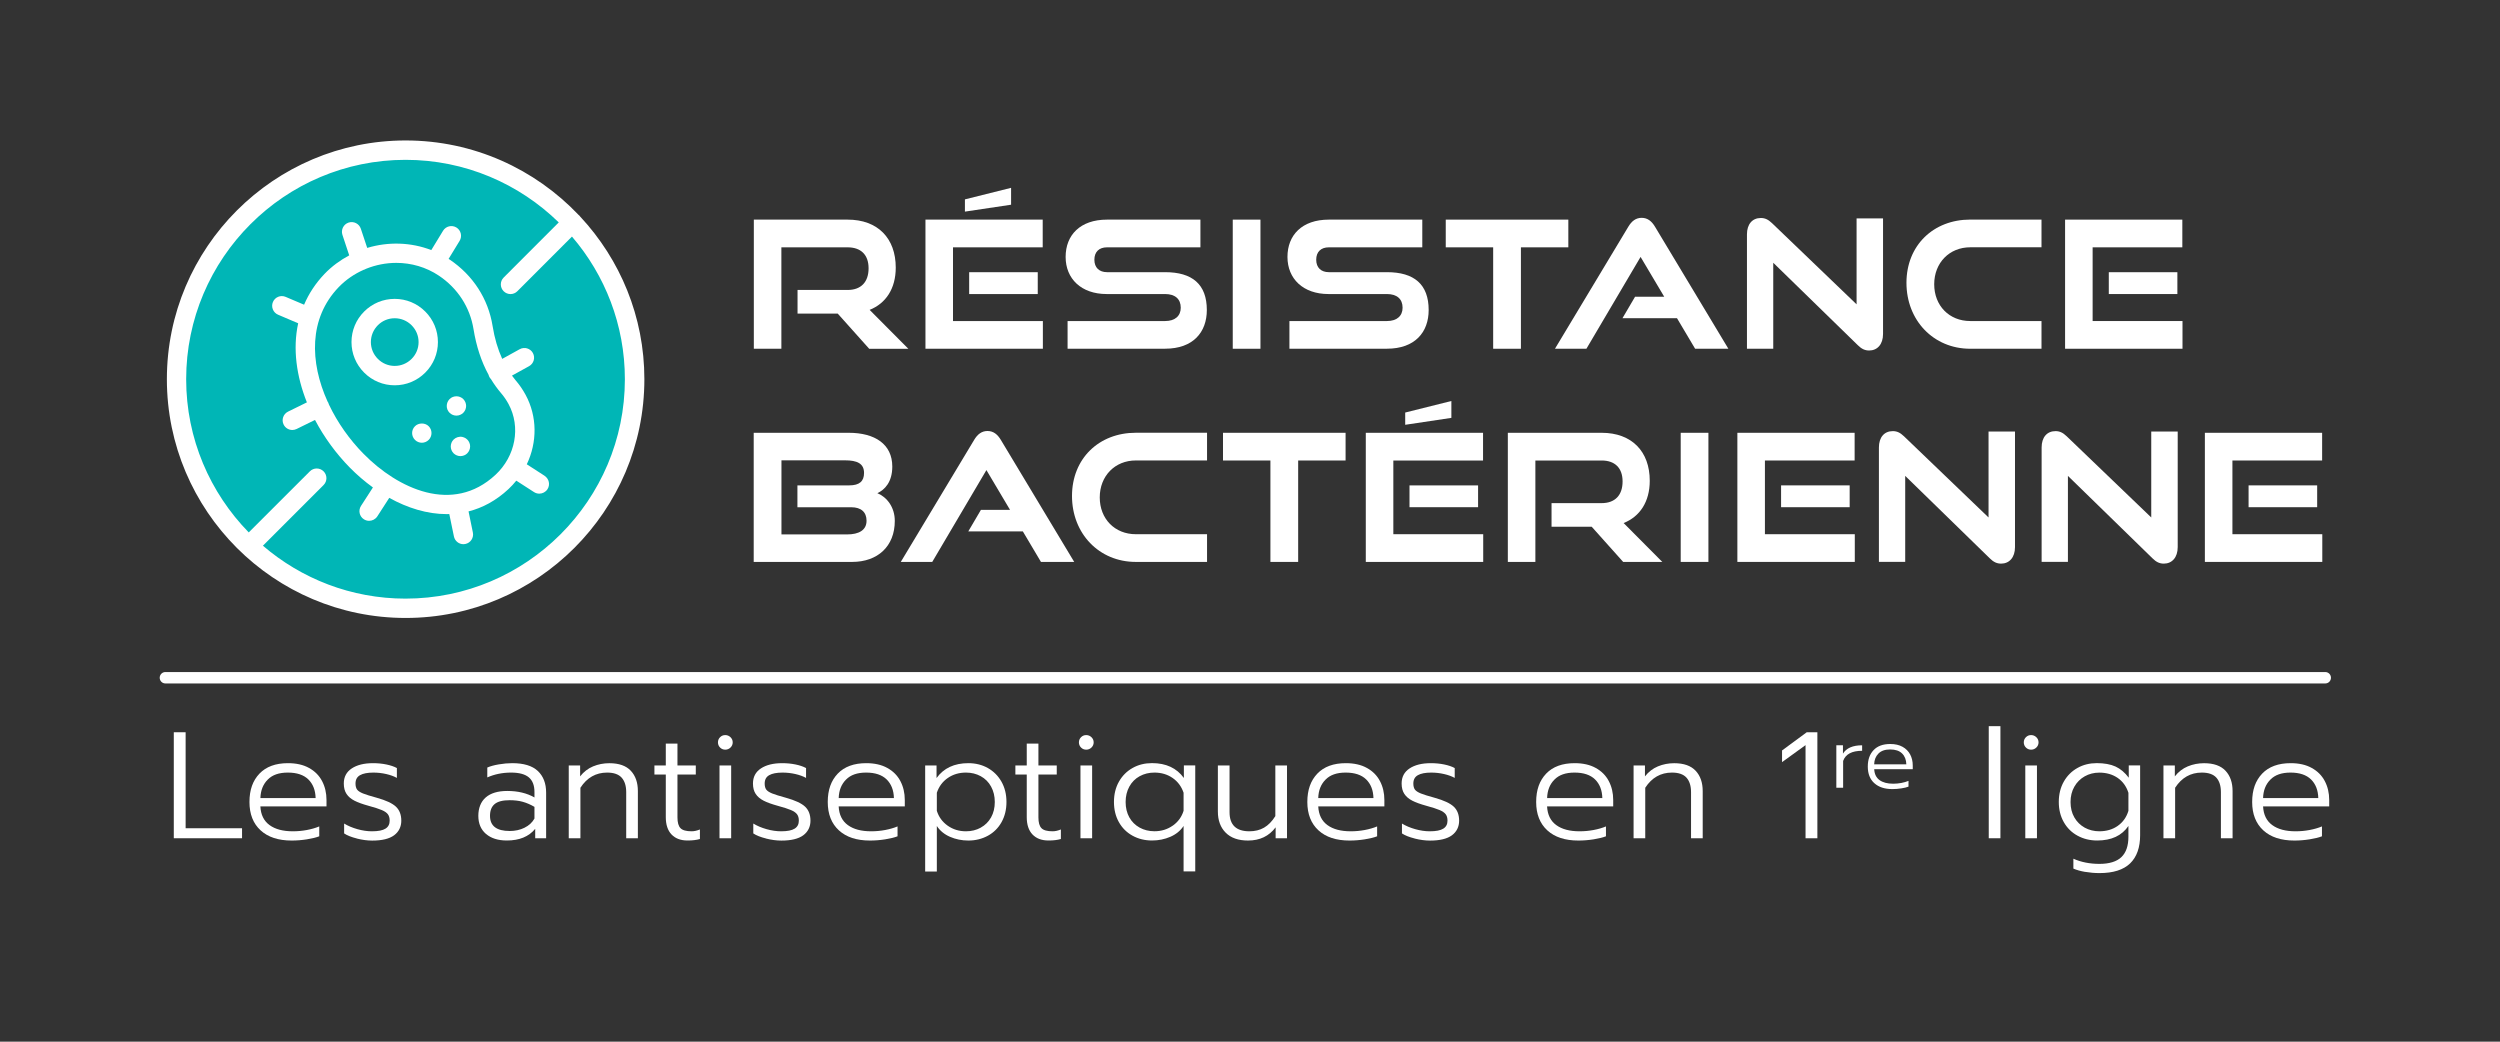 <?xml version="1.0" encoding="UTF-8"?> <svg xmlns="http://www.w3.org/2000/svg" xmlns:i="http://ns.adobe.com/AdobeIllustrator/10.0/" id="Logo_Resistance_bacterienne" data-name="Logo Resistance bacterienne" version="1.1" viewBox="0 0 600 250"><rect x="0" y="0" width="600" height="250" fill="#333333" stroke="none"/><defs><style> .cls-1 { fill: none; } .cls-1, .cls-2, .cls-3 { stroke-width: 0px; } .cls-2 { fill: #fff; } .cls-3 { fill: #00b6b6; } </style></defs><path class="cls-3" d="M97.34,145.99c-30.36,0-54.98-24.61-54.98-54.98s24.61-54.98,54.98-54.98,54.98,24.61,54.98,54.98-24.61,54.98-54.98,54.98h0Z"></path><g><path class="cls-2" d="M208.6,83.7l-7.55-8.44h-9.64v-5.67h12.02c3.24,0,5.03-1.92,5.03-5.2s-1.88-5.03-5.03-5.03h-15.9v24.34h-6.61v-30.99h22.51c7.25,0,11.55,4.48,11.55,11.51,0,5.07-2.39,8.61-6.27,10.15l9.29,9.34h-9.42Z"></path><path class="cls-2" d="M222.11,83.7v-30.99h28.14v6.65h-21.53v17.69h21.57v6.65h-28.18ZM231.58,50.79v-2.94l11.08-2.77v4.05l-11.08,1.66ZM232.6,70.57v-5.24h16.46v5.24h-16.46Z"></path><path class="cls-2" d="M256.22,83.7v-6.65h23.41c2.39,0,3.75-1.24,3.75-3.2,0-2.09-1.36-3.28-3.75-3.28h-14.03c-6.1,0-9.85-3.67-9.85-8.91s3.5-8.95,9.93-8.95h22.42v6.65h-22.42c-1.88,0-3.03,1.07-3.03,2.98s1.19,2.98,3.03,2.98h13.94c6.52,0,10.02,2.9,10.02,9.08,0,5.33-3.28,9.29-10.02,9.29h-23.41Z"></path><path class="cls-2" d="M295.86,83.7v-30.99h6.65v30.99h-6.65Z"></path><path class="cls-2" d="M309.46,83.7v-6.65h23.41c2.39,0,3.75-1.24,3.75-3.2,0-2.09-1.36-3.28-3.75-3.28h-14.03c-6.1,0-9.85-3.67-9.85-8.91s3.5-8.95,9.93-8.95h22.43v6.65h-22.43c-1.88,0-3.03,1.07-3.03,2.98s1.19,2.98,3.03,2.98h13.94c6.52,0,10.02,2.9,10.02,9.08,0,5.33-3.28,9.29-10.02,9.29h-23.41Z"></path><path class="cls-2" d="M358.36,83.7v-24.34h-11.38v-6.65h29.42v6.65h-11.38v24.34h-6.65Z"></path><path class="cls-2" d="M406.83,83.7l-4.35-7.33h-13.09l3.03-5.16h6.99l-5.67-9.55-13,22.04h-7.55l17.61-29.29c.77-1.28,1.75-2.13,3.2-2.13s2.43.85,3.2,2.13l17.61,29.29h-7.97Z"></path><path class="cls-2" d="M425.58,63.07v20.63h-6.31v-27.46c0-2.43,1.28-3.92,3.33-3.92.98,0,1.75.34,2.69,1.24l20.29,19.48v-20.63h6.35v27.75c0,2.47-1.36,3.96-3.33,3.96-1.02,0-1.83-.38-2.73-1.28l-20.29-19.78Z"></path><path class="cls-2" d="M472.86,83.7c-8.83,0-15.31-6.82-15.31-15.82s6.48-15.18,15.31-15.18h17.1v6.65h-17.1c-4.99,0-8.65,3.71-8.65,8.87s3.62,8.83,8.65,8.83h17.1v6.65h-17.1Z"></path><path class="cls-2" d="M495.62,83.7v-30.99h28.14v6.65h-21.53v17.69h21.57v6.65h-28.18ZM506.11,70.57v-5.24h16.46v5.24h-16.46Z"></path><path class="cls-2" d="M180.89,134.86v-30.99h22.81c6.27,0,10.45,2.73,10.45,8.1,0,3.75-1.83,5.58-3.58,6.39,2.34.98,4.18,3.41,4.18,6.65,0,6.14-4.14,9.85-10.23,9.85h-23.62ZM191.38,121.73v-5.24h12.45c2.43,0,3.54-.98,3.54-2.98,0-2.3-1.71-3.03-4.56-3.03h-15.26v17.78h15.77c2.81,0,4.65-1.02,4.65-3.28,0-2.05-1.28-3.24-3.67-3.24h-12.92Z"></path><path class="cls-2" d="M249.83,134.86l-4.35-7.33h-13.09l3.03-5.16h6.99l-5.67-9.55-13,22.04h-7.55l17.61-29.29c.77-1.28,1.75-2.13,3.2-2.13s2.43.85,3.2,2.13l17.61,29.29h-7.97Z"></path><path class="cls-2" d="M272.59,134.86c-8.83,0-15.31-6.82-15.31-15.82s6.48-15.18,15.31-15.18h17.1v6.65h-17.1c-4.99,0-8.65,3.71-8.65,8.87s3.62,8.83,8.65,8.83h17.1v6.65h-17.1Z"></path><path class="cls-2" d="M304.9,134.86v-24.34h-11.38v-6.65h29.42v6.65h-11.38v24.34h-6.65Z"></path><path class="cls-2" d="M327.79,134.86v-30.99h28.14v6.65h-21.53v17.69h21.57v6.65h-28.18ZM337.25,101.95v-2.94l11.08-2.77v4.05l-11.08,1.66ZM338.28,121.73v-5.24h16.46v5.24h-16.46Z"></path><path class="cls-2" d="M389.56,134.86l-7.55-8.44h-9.64v-5.67h12.02c3.24,0,5.03-1.92,5.03-5.2s-1.88-5.03-5.03-5.03h-15.9v24.34h-6.61v-30.99h22.51c7.25,0,11.55,4.48,11.55,11.51,0,5.07-2.39,8.61-6.27,10.15l9.29,9.34h-9.42Z"></path><path class="cls-2" d="M403.37,134.86v-30.99h6.65v30.99h-6.65Z"></path><path class="cls-2" d="M416.97,134.86v-30.99h28.14v6.65h-21.53v17.69h21.57v6.65h-28.18ZM427.46,121.73v-5.24h16.46v5.24h-16.46Z"></path><path class="cls-2" d="M457.25,114.22v20.63h-6.31v-27.46c0-2.43,1.28-3.92,3.33-3.92.98,0,1.75.34,2.69,1.24l20.29,19.48v-20.63h6.35v27.75c0,2.47-1.36,3.96-3.33,3.96-1.02,0-1.83-.38-2.73-1.28l-20.29-19.78Z"></path><path class="cls-2" d="M496.3,114.22v20.63h-6.31v-27.46c0-2.43,1.28-3.92,3.33-3.92.98,0,1.75.34,2.69,1.24l20.29,19.48v-20.63h6.35v27.75c0,2.47-1.36,3.96-3.33,3.96-1.02,0-1.83-.38-2.73-1.28l-20.29-19.78Z"></path><path class="cls-2" d="M529.17,134.86v-30.99h28.14v6.65h-21.53v17.69h21.57v6.65h-28.18ZM539.66,121.73v-5.24h16.46v5.24h-16.46Z"></path></g><g><path class="cls-2" d="M41.71,175.74h2.84v23.04h13.54v2.4h-16.38v-25.44Z"></path><path class="cls-2" d="M62.55,199.29c-1.78-1.63-2.68-3.9-2.68-6.81s.8-5.13,2.4-6.81c1.6-1.67,3.88-2.51,6.84-2.51,1.99,0,3.68.38,5.06,1.15,1.38.76,2.43,1.81,3.13,3.15.7,1.33,1.06,2.85,1.06,4.55v1.53h-15.87c.1,1.99.83,3.48,2.2,4.48,1.37,1,3.23,1.49,5.59,1.49,1.14,0,2.26-.1,3.37-.31,1.1-.21,2.09-.49,2.97-.86v2.37c-.73.29-1.72.53-2.97.73s-2.47.29-3.66.29c-3.18,0-5.66-.81-7.44-2.44ZM75.75,191.54c-.05-1.89-.63-3.38-1.75-4.48-1.12-1.09-2.75-1.64-4.91-1.64s-3.73.56-4.84,1.69c-1.12,1.13-1.7,2.6-1.75,4.42h13.25Z"></path><path class="cls-2" d="M85.65,201.24c-1.31-.33-2.33-.73-3.06-1.22v-2.37c.92.56,1.98,1.01,3.19,1.35s2.36.51,3.48.51c1.5,0,2.59-.21,3.26-.64.67-.42,1-1.06,1-1.91,0-.66-.15-1.17-.44-1.55-.29-.38-.78-.71-1.46-1-.68-.29-1.74-.63-3.17-1.02-1.41-.39-2.53-.79-3.37-1.22s-1.47-.96-1.91-1.62c-.44-.66-.66-1.49-.66-2.51,0-1.58.64-2.78,1.91-3.62,1.27-.84,2.97-1.26,5.08-1.26,1.14,0,2.21.1,3.22.31,1.01.21,1.85.49,2.53.86v2.37c-.7-.39-1.55-.7-2.55-.93-1-.23-2.03-.35-3.09-.35-1.41,0-2.48.21-3.2.62-.73.41-1.09,1.08-1.09,2,0,.63.13,1.12.38,1.46s.73.65,1.42.93c.69.28,1.8.62,3.33,1.04,2.18.61,3.71,1.32,4.57,2.13.86.81,1.29,1.94,1.29,3.37s-.58,2.65-1.73,3.5c-1.15.85-2.91,1.27-5.26,1.27-1.14,0-2.37-.16-3.68-.49Z"></path><path class="cls-2" d="M116.64,200.15c-1.23-1.06-1.84-2.51-1.84-4.35s.59-3.39,1.78-4.42,2.91-1.55,5.17-1.55c2.52,0,4.7.52,6.52,1.56v-1.31c0-1.58-.45-2.75-1.35-3.51-.9-.76-2.32-1.15-4.26-1.15-2.06,0-3.97.39-5.71,1.16v-2.37c.73-.32,1.65-.57,2.77-.76s2.18-.29,3.2-.29c2.77,0,4.82.62,6.15,1.87,1.33,1.25,2,2.98,2,5.19v10.96h-2.62v-2.26c-1.53,1.87-3.8,2.8-6.81,2.8-2.11,0-3.78-.53-5-1.58ZM125.89,198.65c1.06-.52,1.85-1.25,2.38-2.2v-2.8c-.95-.56-1.89-.96-2.82-1.22s-1.98-.38-3.15-.38c-1.65,0-2.85.31-3.59.93-.74.62-1.11,1.56-1.11,2.82,0,2.43,1.58,3.64,4.73,3.64,1.31,0,2.49-.26,3.55-.78Z"></path><path class="cls-2" d="M136.5,183.71h2.73v2.62c.85-1.09,1.89-1.89,3.11-2.4,1.23-.51,2.53-.76,3.91-.76,2.31,0,4.02.61,5.15,1.82,1.13,1.21,1.69,2.84,1.69,4.88v11.32h-2.8v-11.07c0-1.5-.36-2.66-1.09-3.48-.73-.81-1.89-1.22-3.49-1.22-2.69,0-4.83,1.21-6.41,3.64v12.12h-2.8v-17.47Z"></path><path class="cls-2" d="M161.16,200.27c-.91-.97-1.37-2.35-1.37-4.15v-10.23h-2.73v-2.18h2.73v-5.24h2.8v5.24h4.4v2.18h-4.4v10.3c0,1.21.24,2.07.73,2.57.48.5,1.37.75,2.66.75.63,0,1.3-.15,2-.44v2.29c-.8.24-1.8.36-2.98.36-1.65,0-2.93-.49-3.84-1.46Z"></path><path class="cls-2" d="M172.82,179.41c-.34-.34-.51-.75-.51-1.24s.17-.9.51-1.24c.34-.34.75-.51,1.24-.51s.9.17,1.26.51c.35.34.53.75.53,1.24s-.18.9-.53,1.24c-.35.34-.77.51-1.26.51s-.9-.17-1.24-.51ZM172.68,183.71h2.8v17.47h-2.8v-17.47Z"></path><path class="cls-2" d="M183.85,201.24c-1.31-.33-2.33-.73-3.06-1.22v-2.37c.92.56,1.98,1.01,3.19,1.35s2.36.51,3.48.51c1.5,0,2.59-.21,3.26-.64.67-.42,1-1.06,1-1.91,0-.66-.15-1.17-.44-1.55-.29-.38-.78-.71-1.46-1-.68-.29-1.74-.63-3.17-1.02-1.41-.39-2.53-.79-3.37-1.22s-1.47-.96-1.91-1.62c-.44-.66-.66-1.49-.66-2.51,0-1.58.64-2.78,1.91-3.62,1.27-.84,2.97-1.26,5.08-1.26,1.14,0,2.21.1,3.22.31,1.01.21,1.85.49,2.53.86v2.37c-.7-.39-1.55-.7-2.55-.93-1-.23-2.03-.35-3.09-.35-1.41,0-2.48.21-3.2.62-.73.41-1.09,1.08-1.09,2,0,.63.13,1.12.38,1.46s.73.65,1.42.93c.69.28,1.8.62,3.33,1.04,2.18.61,3.71,1.32,4.57,2.13.86.81,1.29,1.94,1.29,3.37s-.58,2.65-1.73,3.5c-1.15.85-2.91,1.27-5.26,1.27-1.14,0-2.37-.16-3.68-.49Z"></path><path class="cls-2" d="M201.34,199.29c-1.78-1.63-2.68-3.9-2.68-6.81s.8-5.13,2.4-6.81c1.6-1.67,3.88-2.51,6.84-2.51,1.99,0,3.68.38,5.06,1.15,1.38.76,2.43,1.81,3.13,3.15.7,1.33,1.06,2.85,1.06,4.55v1.53h-15.87c.1,1.99.83,3.48,2.2,4.48,1.37,1,3.23,1.49,5.59,1.49,1.14,0,2.26-.1,3.37-.31,1.1-.21,2.09-.49,2.97-.86v2.37c-.73.29-1.72.53-2.97.73s-2.47.29-3.66.29c-3.18,0-5.66-.81-7.44-2.44ZM214.54,191.54c-.05-1.89-.63-3.38-1.75-4.48-1.12-1.09-2.75-1.64-4.91-1.64s-3.73.56-4.84,1.69c-1.12,1.13-1.7,2.6-1.75,4.42h13.25Z"></path><path class="cls-2" d="M222.04,183.71h2.73v3.02c1.72-2.38,4.27-3.57,7.64-3.57,1.72,0,3.28.39,4.66,1.16,1.38.78,2.48,1.87,3.28,3.28s1.2,3.03,1.2,4.88-.4,3.43-1.18,4.84c-.79,1.41-1.88,2.49-3.28,3.26-1.4.76-2.96,1.15-4.68,1.15-1.58,0-3.05-.3-4.4-.89-1.36-.59-2.42-1.46-3.17-2.6v10.92h-2.8v-25.44ZM235.38,198.63c1.06-.58,1.88-1.4,2.48-2.46.59-1.06.89-2.29.89-3.69s-.3-2.62-.89-3.7c-.59-1.08-1.42-1.91-2.48-2.49s-2.24-.87-3.55-.87c-1.65,0-3.1.43-4.35,1.29-1.25.86-2.13,2.04-2.64,3.55v4.33c.46,1.48,1.33,2.67,2.6,3.57,1.27.9,2.74,1.35,4.39,1.35,1.31,0,2.49-.29,3.55-.87Z"></path><path class="cls-2" d="M247.79,200.27c-.91-.97-1.37-2.35-1.37-4.15v-10.23h-2.73v-2.18h2.73v-5.24h2.8v5.24h4.4v2.18h-4.4v10.3c0,1.21.24,2.07.73,2.57.48.5,1.37.75,2.66.75.63,0,1.3-.15,2-.44v2.29c-.8.24-1.8.36-2.98.36-1.65,0-2.93-.49-3.84-1.46Z"></path><path class="cls-2" d="M259.45,179.41c-.34-.34-.51-.75-.51-1.24s.17-.9.51-1.24c.34-.34.75-.51,1.24-.51s.9.17,1.26.51c.35.34.53.75.53,1.24s-.18.9-.53,1.24c-.35.34-.77.51-1.26.51s-.9-.17-1.24-.51ZM259.31,183.71h2.8v17.47h-2.8v-17.47Z"></path><path class="cls-2" d="M284.06,198.23c-.75,1.14-1.81,2.01-3.17,2.6-1.36.59-2.83.89-4.4.89-1.72,0-3.28-.38-4.68-1.15s-2.49-1.85-3.28-3.26-1.18-3.02-1.18-4.84.4-3.47,1.2-4.88,1.89-2.5,3.28-3.28c1.38-.78,2.94-1.16,4.66-1.16,3.37,0,5.92,1.19,7.64,3.57v-3.02h2.73v25.44h-2.8v-10.92ZM281.46,198.16c1.27-.9,2.14-2.09,2.6-3.57v-4.33c-.51-1.5-1.39-2.69-2.64-3.55-1.25-.86-2.7-1.29-4.35-1.29-1.31,0-2.49.29-3.55.87s-1.88,1.41-2.48,2.49c-.59,1.08-.89,2.31-.89,3.7s.3,2.64.89,3.69c.59,1.06,1.42,1.87,2.48,2.46,1.06.58,2.24.87,3.55.87,1.65,0,3.11-.45,4.39-1.35Z"></path><path class="cls-2" d="M294.16,199.84c-1.25-1.26-1.87-2.95-1.87-5.06v-11.07h2.8v11.21c0,3.06,1.59,4.59,4.77,4.59,1.33,0,2.51-.29,3.51-.87,1.01-.58,1.91-1.5,2.71-2.77v-12.16h2.8v17.47h-2.73v-2.62c-1.58,2.11-3.79,3.17-6.62,3.17-2.33,0-4.12-.63-5.37-1.89Z"></path><path class="cls-2" d="M316.44,199.29c-1.78-1.63-2.68-3.9-2.68-6.81s.8-5.13,2.4-6.81c1.6-1.67,3.88-2.51,6.84-2.51,1.99,0,3.68.38,5.06,1.15,1.38.76,2.43,1.81,3.13,3.15.7,1.33,1.06,2.85,1.06,4.55v1.53h-15.87c.1,1.99.83,3.48,2.2,4.48,1.37,1,3.23,1.49,5.59,1.49,1.14,0,2.26-.1,3.37-.31,1.1-.21,2.09-.49,2.97-.86v2.37c-.73.29-1.72.53-2.97.73s-2.47.29-3.66.29c-3.18,0-5.66-.81-7.44-2.44ZM329.63,191.54c-.05-1.89-.63-3.38-1.75-4.48-1.12-1.09-2.75-1.64-4.91-1.64s-3.73.56-4.84,1.69c-1.12,1.13-1.7,2.6-1.75,4.42h13.25Z"></path><path class="cls-2" d="M339.53,201.24c-1.31-.33-2.33-.73-3.06-1.22v-2.37c.92.56,1.98,1.01,3.19,1.35s2.36.51,3.48.51c1.5,0,2.59-.21,3.26-.64.67-.42,1-1.06,1-1.91,0-.66-.15-1.17-.44-1.55-.29-.38-.78-.71-1.46-1-.68-.29-1.74-.63-3.17-1.02-1.41-.39-2.53-.79-3.37-1.22s-1.47-.96-1.91-1.62c-.44-.66-.66-1.49-.66-2.51,0-1.58.64-2.78,1.91-3.62,1.27-.84,2.97-1.26,5.08-1.26,1.14,0,2.21.1,3.22.31,1.01.21,1.85.49,2.53.86v2.37c-.7-.39-1.55-.7-2.55-.93-1-.23-2.03-.35-3.09-.35-1.41,0-2.48.21-3.2.62-.73.41-1.09,1.08-1.09,2,0,.63.13,1.12.38,1.46s.73.65,1.42.93c.69.28,1.8.62,3.33,1.04,2.18.61,3.71,1.32,4.57,2.13.86.81,1.29,1.94,1.29,3.37s-.58,2.65-1.73,3.5c-1.15.85-2.91,1.27-5.26,1.27-1.14,0-2.37-.16-3.68-.49Z"></path><path class="cls-2" d="M371.36,199.29c-1.78-1.63-2.68-3.9-2.68-6.81s.8-5.13,2.4-6.81c1.6-1.67,3.88-2.51,6.84-2.51,1.99,0,3.68.38,5.06,1.15,1.38.76,2.43,1.81,3.13,3.15.7,1.33,1.06,2.85,1.06,4.55v1.53h-15.87c.1,1.99.83,3.48,2.2,4.48,1.37,1,3.23,1.49,5.59,1.49,1.14,0,2.26-.1,3.37-.31,1.1-.21,2.09-.49,2.97-.86v2.37c-.73.29-1.72.53-2.97.73s-2.47.29-3.66.29c-3.18,0-5.66-.81-7.44-2.44ZM384.56,191.54c-.05-1.89-.63-3.38-1.75-4.48-1.12-1.09-2.75-1.64-4.91-1.64s-3.73.56-4.84,1.69c-1.12,1.13-1.7,2.6-1.75,4.42h13.25Z"></path><path class="cls-2" d="M392.06,183.71h2.73v2.62c.85-1.09,1.89-1.89,3.11-2.4,1.23-.51,2.53-.76,3.91-.76,2.31,0,4.02.61,5.15,1.82,1.13,1.21,1.69,2.84,1.69,4.88v11.32h-2.8v-11.07c0-1.5-.36-2.66-1.09-3.48-.73-.81-1.89-1.22-3.49-1.22-2.69,0-4.83,1.21-6.41,3.64v12.12h-2.8v-17.47Z"></path><path class="cls-2" d="M433.33,178.83l-5.64,4.08v-2.8l5.93-4.37h2.55v25.44h-2.84v-22.35Z"></path><path class="cls-2" d="M440.72,178.87h1.59v2c.82-1.33,2.36-2,4.6-2v1.32c-2.46,0-3.98.81-4.56,2.44v6.43h-1.63v-10.19Z"></path><path class="cls-2" d="M449.83,187.96c-1.04-.95-1.56-2.27-1.56-3.97s.47-2.99,1.4-3.97c.93-.98,2.26-1.46,3.99-1.46,1.16,0,2.14.22,2.95.67.81.45,1.41,1.06,1.83,1.84.41.78.62,1.66.62,2.65v.89h-9.25c.06,1.16.48,2.03,1.28,2.61.8.58,1.88.87,3.26.87.66,0,1.32-.06,1.96-.18.64-.12,1.22-.29,1.73-.5v1.38c-.42.17-1,.31-1.73.42-.73.11-1.44.17-2.13.17-1.85,0-3.3-.47-4.34-1.42ZM457.52,183.44c-.03-1.1-.37-1.97-1.02-2.61-.65-.64-1.61-.96-2.86-.96s-2.17.33-2.82.99c-.65.66-.99,1.52-1.02,2.58h7.72Z"></path><path class="cls-2" d="M477.3,174.28h2.8v26.9h-2.8v-26.9Z"></path><path class="cls-2" d="M486.22,179.41c-.34-.34-.51-.75-.51-1.24s.17-.9.51-1.24c.34-.34.75-.51,1.24-.51s.9.17,1.26.51c.35.34.53.75.53,1.24s-.18.9-.53,1.24c-.35.34-.77.51-1.26.51s-.9-.17-1.24-.51ZM486.07,183.71h2.8v17.47h-2.8v-17.47Z"></path><path class="cls-2" d="M500.45,209.26c-1.12-.19-2.06-.46-2.84-.8v-2.37c1.84.82,3.93,1.24,6.26,1.24s4.13-.54,5.26-1.62c1.13-1.08,1.69-2.71,1.69-4.9v-2.58c-1.58,2.33-4.08,3.49-7.5,3.49-1.72,0-3.29-.38-4.7-1.15-1.41-.76-2.51-1.85-3.31-3.26s-1.2-3.02-1.2-4.84.4-3.47,1.2-4.88,1.89-2.5,3.28-3.28c1.38-.78,2.94-1.16,4.66-1.16s3.29.27,4.48.82c1.19.55,2.24,1.44,3.17,2.68v-2.95h2.73v16.74c0,2.96-.8,5.22-2.4,6.77-1.6,1.55-4.05,2.33-7.35,2.33-1.17,0-2.31-.1-3.42-.29ZM508.27,198.2c1.24-.87,2.09-2.08,2.55-3.6v-4.33c-.49-1.53-1.35-2.72-2.58-3.57-1.24-.85-2.71-1.27-4.4-1.27-1.29,0-2.46.3-3.51.89s-1.89,1.43-2.49,2.49c-.61,1.07-.91,2.29-.91,3.68s.3,2.64.91,3.69c.61,1.06,1.44,1.87,2.49,2.46,1.06.58,2.23.87,3.51.87,1.72,0,3.2-.44,4.44-1.31Z"></path><path class="cls-2" d="M519.23,183.71h2.73v2.62c.85-1.09,1.89-1.89,3.11-2.4,1.23-.51,2.53-.76,3.91-.76,2.31,0,4.02.61,5.15,1.82,1.13,1.21,1.69,2.84,1.69,4.88v11.32h-2.8v-11.07c0-1.5-.36-2.66-1.09-3.48-.73-.81-1.89-1.22-3.49-1.22-2.69,0-4.83,1.21-6.41,3.64v12.12h-2.8v-17.47Z"></path><path class="cls-2" d="M543.2,199.29c-1.78-1.63-2.68-3.9-2.68-6.81s.8-5.13,2.4-6.81c1.6-1.67,3.88-2.51,6.84-2.51,1.99,0,3.68.38,5.06,1.15,1.38.76,2.43,1.81,3.13,3.15.7,1.33,1.06,2.85,1.06,4.55v1.53h-15.87c.1,1.99.83,3.48,2.2,4.48,1.37,1,3.23,1.49,5.59,1.49,1.14,0,2.26-.1,3.37-.31,1.1-.21,2.09-.49,2.97-.86v2.37c-.73.29-1.72.53-2.97.73s-2.47.29-3.66.29c-3.18,0-5.66-.81-7.44-2.44ZM556.39,191.54c-.05-1.89-.63-3.38-1.75-4.48-1.12-1.09-2.75-1.64-4.91-1.64s-3.73.56-4.84,1.69c-1.12,1.13-1.7,2.6-1.75,4.42h13.25Z"></path></g><g><path class="cls-2" d="M94.73,92.47c-2.77,0-5.37-1.08-7.33-3.04-1.96-1.96-3.04-4.56-3.04-7.33s1.08-5.38,3.04-7.33c1.96-1.96,4.56-3.04,7.33-3.04s5.37,1.08,7.33,3.04c1.96,1.96,3.04,4.56,3.04,7.33s-1.08,5.37-3.04,7.33c-1.96,1.96-4.56,3.04-7.33,3.04ZM94.73,76.38c-1.53,0-2.96.59-4.04,1.67h0c-1.08,1.08-1.68,2.52-1.68,4.05s.6,2.96,1.68,4.04c1.08,1.08,2.51,1.68,4.04,1.68s2.96-.6,4.05-1.68,1.68-2.52,1.68-4.04-.6-2.96-1.68-4.04c-1.08-1.08-2.52-1.68-4.05-1.68ZM89.04,76.41h0,0Z"></path><path class="cls-2" d="M101.24,106.26c-.61,0-1.21-.25-1.64-.68-.44-.43-.69-1.03-.69-1.65s.25-1.21.69-1.64c.86-.86,2.42-.87,3.28,0,.44.43.68,1.03.68,1.64s-.24,1.22-.68,1.65c-.43.43-1.03.68-1.64.68Z"></path><path class="cls-2" d="M109.54,99.75c-.61,0-1.21-.25-1.64-.68-.11-.11-.21-.23-.29-.35-.09-.13-.16-.26-.22-.4-.05-.14-.1-.29-.13-.44-.03-.15-.04-.3-.04-.45,0-.61.24-1.21.68-1.65.1-.1.22-.2.35-.29.13-.08.26-.15.4-.21s.29-.1.44-.13c.3-.06.61-.06.91,0,.14.03.29.07.43.13.14.06.28.13.4.21.13.09.25.19.36.29.43.44.68,1.04.68,1.65,0,.15-.02.3-.05.45s-.07.3-.13.44-.13.27-.22.4c-.08.12-.18.24-.28.35-.44.43-1.04.68-1.65.68Z"></path><path class="cls-2" d="M110.51,109.47c-.61,0-1.21-.25-1.65-.68-.43-.44-.68-1.03-.68-1.65,0-.15.02-.3.05-.45.03-.15.07-.3.13-.44.06-.14.13-.27.21-.4.09-.12.19-.24.29-.35.54-.54,1.35-.79,2.1-.64.15.03.3.08.44.14.14.05.27.13.4.21s.24.18.35.29c.11.11.21.23.29.35.08.13.16.26.21.4.06.14.11.29.14.44.03.15.04.3.04.45,0,.62-.25,1.21-.68,1.65-.11.1-.22.2-.35.29-.13.08-.26.15-.4.21-.14.06-.29.1-.44.13-.15.03-.3.05-.45.05Z"></path><g><path class="cls-1" d="M137.29,56.78l-13.11,13.12c-.45.45-1.05.68-1.64.68s-1.19-.23-1.64-.68c-.91-.91-.91-2.38,0-3.29l13.22-13.23c-9.5-9.28-22.47-15.02-36.77-15.02-29.03,0-52.65,23.62-52.65,52.65,0,14.3,5.74,27.27,15.02,36.77l14.67-14.66c.91-.91,2.38-.91,3.29,0,.91.91.91,2.38,0,3.29l-14.56,14.56c9.21,7.91,21.17,12.7,34.24,12.7,29.03,0,52.65-23.62,52.65-52.65,0-13.06-4.79-25.02-12.7-34.24Z"></path><path class="cls-2" d="M139.3,52.05c-.08-.11-.16-.21-.25-.31-.06-.06-.13-.1-.19-.16-10.45-10.99-25.19-17.87-41.51-17.87-31.6,0-57.3,25.71-57.3,57.3s25.71,57.3,57.3,57.3,57.3-25.71,57.3-57.3c0-15.04-5.83-28.74-15.35-38.97ZM97.34,143.67c-13.06,0-25.02-4.79-34.24-12.7l14.56-14.56c.91-.91.91-2.38,0-3.29-.91-.91-2.38-.91-3.29,0l-14.67,14.66c-9.28-9.5-15.02-22.47-15.02-36.77,0-29.03,23.62-52.65,52.65-52.65,14.3,0,27.27,5.74,36.77,15.02l-13.22,13.23c-.91.91-.91,2.38,0,3.29.45.45,1.05.68,1.64.68s1.19-.23,1.64-.68l13.11-13.12c7.91,9.21,12.7,21.17,12.7,34.24,0,29.03-23.62,52.65-52.65,52.65Z"></path></g><g><path class="cls-1" d="M122.05,96.97c-.52-.96-1.13-1.85-1.81-2.64-.88-1.03-1.68-2.14-2.4-3.33-.15-.15-.28-.32-.38-.51-.09-.17-.16-.35-.2-.53-1.73-3.16-2.95-6.83-3.62-10.99-.85-5.23-3.79-9.78-8.29-12.8-3.08-2.07-6.66-3.08-10.25-3.08-2.45,0-4.9.48-7.2,1.4-.15.09-.31.17-.49.23-.04.01-.08.02-.12.03-2.22.98-4.28,2.37-6.03,4.19-7.18,7.49-6.91,17.98-2.65,27.42.06.09.12.17.17.27.08.15.13.31.17.47,2.06,4.33,4.96,8.42,8.34,11.86,8.16,8.28,21.33,14.56,31.61,5,4.83-4.5,6.13-11.49,3.14-16.99Z"></path><path class="cls-2" d="M130.72,114.2l-4.29-2.77c2.52-5.28,2.54-11.46-.29-16.68-.68-1.25-1.48-2.42-2.38-3.46-.31-.36-.61-.75-.89-1.14l4.11-2.27c1.12-.62,1.53-2.03.91-3.16-.62-1.12-2.03-1.53-3.16-.91l-4.2,2.32c-1.06-2.33-1.84-4.96-2.31-7.9-1.05-6.52-4.71-12.17-10.28-15.92-.09-.06-.19-.11-.28-.17l2.65-4.34c.67-1.1.32-2.53-.77-3.2-1.1-.67-2.53-.32-3.2.77l-2.83,4.65c-4.92-1.9-10.36-2.04-15.38-.52l-1.53-4.6c-.4-1.22-1.72-1.88-2.94-1.48-1.22.4-1.88,1.72-1.48,2.94l1.63,4.93c-2.16,1.15-4.17,2.62-5.92,4.44-2.18,2.28-3.79,4.77-4.91,7.4l-4.43-1.88c-1.18-.51-2.55.05-3.05,1.23-.5,1.18.05,2.55,1.23,3.05l4.83,2.06c-1.34,6.14-.4,12.75,2.09,18.98l-4.52,2.22c-1.15.57-1.63,1.96-1.06,3.11.4.82,1.23,1.3,2.09,1.3.34,0,.69-.08,1.02-.24l4.42-2.17c2.2,4.18,5.07,8.09,8.36,11.44,1.71,1.74,3.58,3.34,5.54,4.76l-2.86,4.43c-.7,1.08-.39,2.52.69,3.21.39.25.83.37,1.26.37.76,0,1.51-.38,1.96-1.06l2.87-4.45c4.38,2.43,9.1,3.9,13.78,3.9.21,0,.42,0,.63-.01l1.11,5.37c.23,1.1,1.19,1.86,2.27,1.86.16,0,.31-.02.47-.05,1.26-.26,2.07-1.49,1.81-2.75l-1.04-5.07c3.35-.85,6.6-2.57,9.6-5.37h0c.68-.63,1.29-1.31,1.86-2.01l4.26,2.75c.39.25.83.37,1.26.37.76,0,1.51-.38,1.96-1.06.7-1.08.39-2.52-.69-3.21ZM87.29,108.96c-3.39-3.44-6.28-7.52-8.34-11.86-.04-.16-.09-.32-.17-.47-.05-.1-.11-.18-.17-.27-4.26-9.44-4.54-19.92,2.65-27.42,1.75-1.82,3.81-3.21,6.03-4.19.04-.01.08-.02.12-.03.18-.06.34-.14.49-.23,2.3-.92,4.75-1.4,7.2-1.4,3.59,0,7.17,1.01,10.25,3.08,4.5,3.02,7.44,7.57,8.29,12.8.67,4.16,1.89,7.83,3.62,10.99.05.18.11.36.2.53.11.19.24.36.38.51.72,1.19,1.52,2.3,2.4,3.33.68.79,1.29,1.68,1.81,2.64,2.98,5.51,1.69,12.5-3.14,16.99-10.28,9.56-23.46,3.28-31.61-5Z"></path></g></g><path class="cls-2" d="M558.07,164.03H39.69c-.75,0-1.36-.61-1.36-1.37s.61-1.37,1.36-1.37h518.38c.75,0,1.36.61,1.36,1.37s-.61,1.37-1.36,1.37Z"></path></svg> 